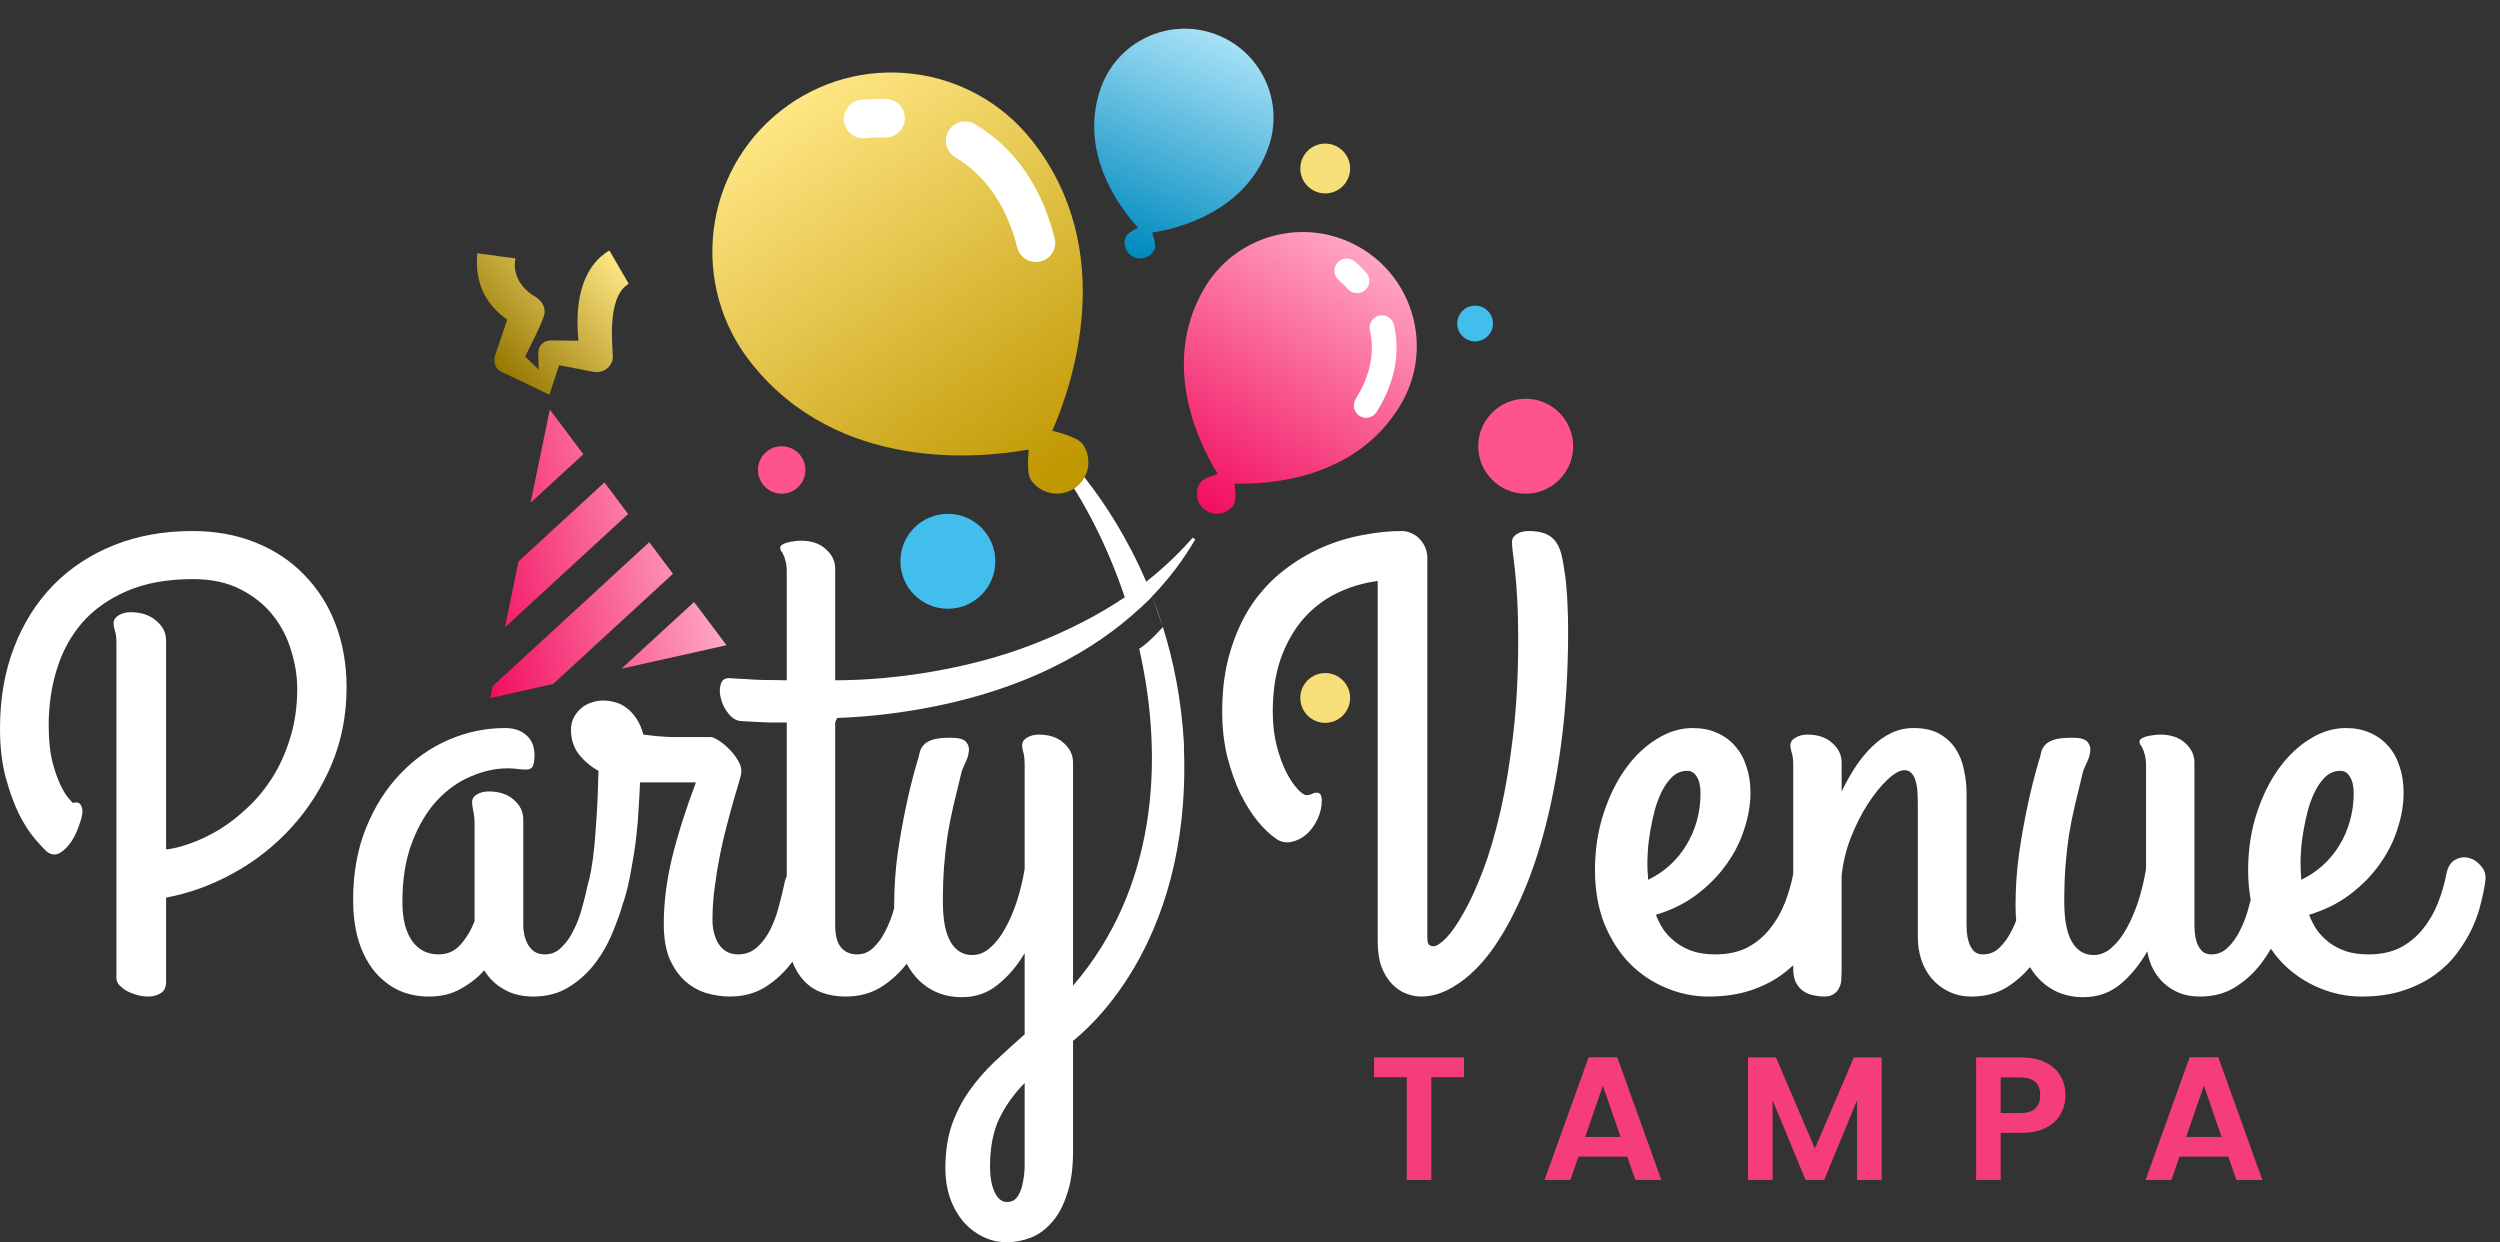 <?xml version="1.0" encoding="UTF-8"?> <svg xmlns="http://www.w3.org/2000/svg" width="161" height="80" viewBox="0 0 161 80" fill="none"><rect x="0" y="0" width="161" height="80" fill="#333333" stroke="none"/><path d="M143.502 74.485H140.359L139.839 75.988H138.177L141.014 68.086H142.857L145.695 75.988H144.022L143.502 74.485ZM143.072 73.218L141.93 69.917L140.788 73.218H143.072Z" fill="#F53D7E"></path><path d="M133.017 70.539C133.017 70.961 132.915 71.357 132.712 71.726C132.516 72.095 132.203 72.393 131.774 72.619C131.351 72.845 130.816 72.958 130.168 72.958H128.845V75.988H127.263V68.097H130.168C130.779 68.097 131.299 68.203 131.728 68.414C132.158 68.625 132.478 68.915 132.689 69.284C132.908 69.653 133.017 70.072 133.017 70.539ZM130.1 71.681C130.537 71.681 130.862 71.583 131.073 71.387C131.284 71.183 131.389 70.901 131.389 70.539C131.389 69.77 130.96 69.386 130.1 69.386H128.845V71.681H130.1Z" fill="#F53D7E"></path><path d="M121.176 68.097V75.988H119.593V70.856L117.479 75.988H116.28L114.155 70.856V75.988H112.572V68.097H114.37L116.88 73.965L119.389 68.097H121.176Z" fill="#F53D7E"></path><path d="M104.796 74.485H101.653L101.133 75.988H99.471L102.309 68.086H104.152L106.989 75.988H105.316L104.796 74.485ZM104.366 73.218L103.225 69.917L102.083 73.218H104.366Z" fill="#F53D7E"></path><path d="M94.281 68.097V69.375H92.178V75.988H90.595V69.375H88.492V68.097H94.281Z" fill="#F53D7E"></path><path d="M61.044 39.204C62.732 39.204 64.1 37.835 64.1 36.147C64.1 34.459 62.732 33.09 61.044 33.09C59.355 33.09 57.987 34.459 57.987 36.147C57.987 37.835 59.355 39.204 61.044 39.204Z" fill="#42BEED"></path><path d="M94.997 21.986C95.633 21.986 96.148 21.47 96.148 20.835C96.148 20.199 95.633 19.683 94.997 19.683C94.361 19.683 93.846 20.199 93.846 20.835C93.846 21.47 94.361 21.986 94.997 21.986Z" fill="#42BEED"></path><path d="M85.344 12.456C86.23 12.456 86.948 11.737 86.948 10.851C86.948 9.965 86.23 9.247 85.344 9.247C84.458 9.247 83.74 9.965 83.74 10.851C83.74 11.737 84.458 12.456 85.344 12.456Z" fill="#F6DE78"></path><path d="M85.344 46.552C86.23 46.552 86.948 45.834 86.948 44.948C86.948 44.062 86.23 43.344 85.344 43.344C84.458 43.344 83.74 44.062 83.74 44.948C83.74 45.834 84.458 46.552 85.344 46.552Z" fill="#F6DE78"></path><path d="M98.255 31.793C99.943 31.793 101.312 30.424 101.312 28.736C101.312 27.048 99.943 25.679 98.255 25.679C96.567 25.679 95.198 27.048 95.198 28.736C95.198 30.424 96.567 31.793 98.255 31.793Z" fill="#FF5390"></path><path d="M50.34 31.793C51.184 31.793 51.868 31.109 51.868 30.265C51.868 29.421 51.184 28.736 50.34 28.736C49.496 28.736 48.812 29.421 48.812 30.265C48.812 31.109 49.496 31.793 50.34 31.793Z" fill="#FF5390"></path><path fill-rule="evenodd" clip-rule="evenodd" d="M74.89 40.376C75.583 42.589 76.087 45.098 76.245 47.885C76.252 48.005 76.242 48.131 76.249 48.265C76.695 61.14 69.653 66.566 69.104 67.032V74.149C69.104 75.237 68.977 76.147 68.723 76.884C68.483 77.636 68.161 78.24 67.759 78.696C67.358 79.163 66.901 79.499 66.39 79.702C65.882 79.901 65.367 80 64.842 80C64.266 80 63.737 79.873 63.253 79.619C62.773 79.379 62.351 79.043 61.987 78.614C61.641 78.185 61.363 77.684 61.164 77.107C60.975 76.531 60.882 75.913 60.882 75.258C60.882 74.211 61.016 73.285 61.284 72.482C61.565 71.679 61.939 70.941 62.409 70.272C62.88 69.599 63.422 68.971 64.039 68.381C64.653 67.804 65.306 67.214 65.988 66.61V61.384C65.494 62.214 64.918 62.891 64.259 63.412C63.603 63.951 62.831 64.218 61.946 64.218C61.263 64.218 60.649 64.078 60.096 63.796C59.561 63.515 59.105 63.12 58.731 62.609C58.607 62.438 58.494 62.256 58.391 62.063C57.931 62.66 57.389 63.155 56.761 63.556C56.102 63.971 55.334 64.177 54.448 64.177C53.899 64.177 53.388 64.092 52.921 63.917C52.465 63.755 52.07 63.488 51.734 63.114C51.442 62.798 51.209 62.407 51.03 61.933C51.017 61.95 51.003 61.967 50.989 61.984C50.519 62.616 49.956 63.138 49.301 63.556C48.642 63.971 47.873 64.177 46.988 64.177C46.504 64.177 46.01 64.105 45.499 63.958C45.005 63.81 44.548 63.556 44.133 63.193C43.731 62.832 43.395 62.355 43.127 61.765C42.874 61.161 42.747 60.406 42.747 59.493C42.747 58.165 42.918 56.765 43.268 55.29C43.632 53.804 44.147 52.167 44.816 50.386H41.216C41.202 50.787 41.178 51.295 41.137 51.913C41.11 52.531 41.058 53.186 40.976 53.883C40.897 54.579 40.787 55.283 40.653 55.993C40.533 56.703 40.379 57.362 40.194 57.966C40.173 58.021 40.156 58.076 40.135 58.124C39.971 58.7 39.761 59.294 39.507 59.915C39.212 60.667 38.831 61.356 38.361 61.984C37.894 62.616 37.325 63.138 36.652 63.556C35.997 63.971 35.225 64.177 34.339 64.177C33.619 64.177 32.987 64.023 32.452 63.714C31.913 63.409 31.491 62.997 31.186 62.489C30.767 62.959 30.266 63.354 29.676 63.676C29.099 64.009 28.423 64.177 27.644 64.177C26.841 64.177 26.131 64.016 25.514 63.697C24.91 63.374 24.402 62.939 23.986 62.389C23.571 61.827 23.256 61.168 23.043 60.416C22.84 59.655 22.741 58.838 22.741 57.966C22.741 56.251 23.015 54.706 23.564 53.34C24.113 51.975 24.844 50.815 25.757 49.861C26.666 48.897 27.706 48.159 28.873 47.651C30.05 47.14 31.272 46.886 32.531 46.886C33.094 46.886 33.55 47.04 33.9 47.349C34.247 47.658 34.422 48.08 34.422 48.615C34.422 48.965 34.381 49.212 34.302 49.36C34.233 49.494 34.099 49.559 33.9 49.559C33.711 49.559 33.516 49.545 33.317 49.521C33.114 49.494 32.908 49.48 32.692 49.48C31.913 49.48 31.124 49.655 30.321 50.002C29.515 50.338 28.784 50.859 28.128 51.57C27.483 52.267 26.955 53.158 26.54 54.246C26.124 55.317 25.915 56.597 25.915 58.086C25.915 59.171 26.124 60.008 26.54 60.598C26.955 61.175 27.524 61.463 28.248 61.463C28.811 61.463 29.281 61.257 29.655 60.838C30.033 60.41 30.335 59.909 30.561 59.332V52.977C30.561 52.778 30.548 52.609 30.52 52.476C30.506 52.342 30.486 52.229 30.462 52.133C30.448 52.04 30.434 51.961 30.421 51.892C30.407 51.813 30.4 51.738 30.4 51.673C30.4 51.456 30.499 51.288 30.702 51.168C30.915 51.035 31.172 50.969 31.467 50.969C32.15 50.969 32.692 51.148 33.094 51.511C33.495 51.858 33.698 52.28 33.698 52.778V59.572C33.698 59.802 33.725 60.029 33.776 60.258C33.831 60.471 33.91 60.674 34.02 60.859C34.127 61.034 34.267 61.182 34.442 61.302C34.628 61.411 34.844 61.463 35.084 61.463C35.499 61.463 35.856 61.315 36.151 61.02C36.46 60.725 36.721 60.358 36.934 59.915C37.163 59.473 37.342 58.996 37.479 58.488C37.627 57.966 37.747 57.476 37.84 57.019C37.87 56.879 37.905 56.751 37.946 56.638C38.032 56.261 38.111 55.818 38.183 55.31C38.262 54.706 38.323 54.078 38.361 53.419C38.416 52.75 38.457 52.088 38.485 51.429C38.509 50.76 38.529 50.163 38.543 49.641C38.035 49.36 37.613 49.003 37.277 48.574C36.941 48.132 36.772 47.61 36.772 47.006C36.772 46.724 36.827 46.471 36.934 46.244C37.057 46.001 37.208 45.801 37.397 45.64C37.586 45.465 37.805 45.338 38.059 45.256C38.316 45.163 38.577 45.115 38.845 45.115C39.085 45.115 39.336 45.149 39.59 45.218C39.857 45.283 40.104 45.403 40.334 45.578C40.575 45.753 40.787 45.98 40.976 46.261C41.165 46.543 41.319 46.893 41.439 47.308C41.776 47.349 42.057 47.383 42.283 47.407C42.523 47.421 42.726 47.435 42.887 47.449C43.049 47.462 43.182 47.469 43.289 47.469H45.763C45.883 47.469 46.058 47.541 46.285 47.689C46.525 47.836 46.761 48.032 46.988 48.272C47.215 48.502 47.403 48.749 47.551 49.017C47.712 49.284 47.774 49.542 47.733 49.782C47.733 49.861 47.685 50.056 47.592 50.365C47.496 50.674 47.383 51.062 47.249 51.532C47.115 51.999 46.967 52.544 46.806 53.159C46.645 53.763 46.497 54.401 46.363 55.07C46.23 55.739 46.116 56.436 46.024 57.16C45.928 57.87 45.883 58.567 45.883 59.253C45.883 59.535 45.917 59.809 45.983 60.077C46.051 60.344 46.151 60.584 46.285 60.801C46.418 61 46.587 61.161 46.786 61.281C47.002 61.405 47.249 61.463 47.53 61.463C48 61.463 48.402 61.315 48.738 61.02C49.071 60.725 49.352 60.358 49.582 59.915C49.809 59.473 49.991 58.996 50.124 58.488C50.272 57.966 50.392 57.476 50.488 57.019C50.529 56.786 50.591 56.587 50.667 56.422V46.525H49.441C49.092 46.512 48.796 46.498 48.556 46.484C48.275 46.471 48.028 46.457 47.812 46.443C47.492 46.443 47.208 46.302 46.968 46.021C46.714 45.726 46.538 45.403 46.446 45.057C46.34 44.707 46.326 44.395 46.405 44.11C46.473 43.818 46.652 43.67 46.947 43.67C47.256 43.694 47.599 43.715 47.973 43.729C48.295 43.756 48.683 43.777 49.14 43.791C49.596 43.791 50.104 43.797 50.667 43.811V36.831C50.667 36.536 50.639 36.303 50.588 36.128C50.547 35.956 50.498 35.819 50.447 35.726C50.406 35.62 50.358 35.538 50.306 35.486C50.265 35.418 50.245 35.352 50.245 35.284C50.245 35.205 50.286 35.136 50.365 35.085C50.447 35.03 50.553 34.982 50.687 34.944C50.821 34.903 50.962 34.875 51.109 34.862C51.271 34.834 51.425 34.821 51.572 34.821C52.255 34.821 52.791 35.002 53.182 35.366C53.583 35.713 53.786 36.135 53.786 36.632V43.811C57.76 43.808 62.512 43.042 66.41 41.539C68.943 40.565 70.902 39.498 72.436 38.465C71.215 34.817 69.471 31.571 67.574 29.183C67.515 29.11 67.423 29.059 67.399 28.97C67.368 28.832 67.45 28.681 67.416 28.541C67.553 28.589 67.711 28.513 67.845 28.561C67.907 28.582 71.345 31.688 73.816 37.463C75.223 36.358 76.159 35.352 76.822 34.625L76.976 34.738C76.636 35.287 75.823 36.722 74.2 38.4C74.035 38.647 72.821 39.697 72.821 39.697C69.839 42.264 64.969 45.009 57.19 45.976C55.907 46.134 54.778 46.206 53.909 46.237C53.837 46.412 53.786 46.525 53.786 46.525V59.572C53.786 60.245 53.913 60.725 54.167 61.02C54.421 61.315 54.764 61.463 55.193 61.463C55.608 61.463 55.962 61.315 56.257 61.02C56.566 60.725 56.826 60.358 57.042 59.915C57.269 59.473 57.451 58.996 57.585 58.488V58.481C57.585 58.416 57.585 58.35 57.585 58.285C57.585 57.201 57.657 56.11 57.804 55.008C57.965 53.91 58.14 52.919 58.329 52.033C58.542 51 58.789 50.002 59.074 49.038C59.139 48.862 59.187 48.687 59.215 48.516C59.252 48.327 59.335 48.159 59.455 48.011C59.575 47.864 59.764 47.744 60.017 47.651C60.285 47.555 60.694 47.51 61.242 47.51C61.754 47.51 62.08 47.603 62.227 47.792C62.375 47.967 62.43 48.173 62.389 48.413C62.365 48.657 62.282 48.904 62.148 49.157C62.028 49.411 61.946 49.621 61.908 49.782C61.719 50.544 61.551 51.244 61.404 51.872C61.256 52.503 61.129 53.138 61.023 53.783C60.93 54.411 60.855 55.077 60.8 55.773C60.748 56.456 60.721 57.228 60.721 58.086C60.721 59.212 60.882 60.063 61.205 60.639C61.538 61.216 62.008 61.504 62.612 61.504C63.027 61.504 63.408 61.35 63.758 61.041C64.118 60.732 64.441 60.324 64.722 59.816C65.017 59.291 65.271 58.701 65.487 58.045C65.7 57.376 65.868 56.679 65.988 55.955V49.319C65.988 48.931 65.961 48.65 65.909 48.475C65.855 48.3 65.827 48.138 65.827 47.991C65.827 47.792 65.93 47.63 66.129 47.51C66.345 47.377 66.599 47.308 66.894 47.308C67.577 47.308 68.113 47.49 68.504 47.85C68.905 48.2 69.104 48.622 69.104 49.116V63.477C74.427 57.294 75.024 49.054 73.366 41.786C74.042 41.351 74.89 40.376 74.89 40.376ZM74.2 38.4C74.444 39.031 74.677 39.69 74.89 40.376L74.2 38.4ZM64.842 77.409C65.165 77.409 65.405 77.275 65.566 77.004C65.728 76.737 65.834 76.424 65.889 76.061C65.954 75.711 65.988 75.357 65.988 74.993V69.747C65.319 70.419 64.777 71.174 64.362 72.018C63.957 72.862 63.758 73.902 63.758 75.138C63.758 75.779 63.85 76.315 64.039 76.744C64.238 77.186 64.509 77.409 64.842 77.409ZM7.498 41.457C7.498 41.069 7.464 40.788 7.398 40.613C7.343 40.438 7.316 40.277 7.316 40.129C7.316 39.93 7.426 39.762 7.639 39.628C7.855 39.494 8.109 39.426 8.404 39.426C9.087 39.426 9.636 39.608 10.051 39.968C10.48 40.318 10.696 40.747 10.696 41.255V54.706C11.166 54.655 11.695 54.521 12.285 54.305C12.889 54.092 13.503 53.797 14.134 53.419C14.762 53.032 15.373 52.555 15.963 51.992C16.567 51.429 17.103 50.774 17.573 50.022C18.04 49.271 18.417 48.426 18.698 47.49C18.994 46.539 19.141 45.486 19.141 44.333C19.141 43.554 19.014 42.751 18.757 41.92C18.517 41.09 18.129 40.332 17.593 39.649C17.055 38.962 16.358 38.4 15.5 37.96C14.656 37.518 13.63 37.295 12.426 37.295C10.775 37.295 9.361 37.549 8.181 38.06C7.004 38.568 6.036 39.251 5.288 40.108C4.55 40.966 4.008 41.965 3.658 43.108C3.311 44.233 3.136 45.424 3.136 46.683C3.136 47.596 3.208 48.368 3.356 48.996C3.517 49.614 3.692 50.122 3.881 50.527C4.066 50.914 4.241 51.203 4.403 51.391C4.564 51.577 4.657 51.687 4.684 51.711C4.91 51.645 5.072 51.673 5.168 51.793C5.261 51.913 5.309 52.074 5.309 52.273C5.309 52.462 5.24 52.743 5.106 53.117C4.986 53.495 4.818 53.849 4.602 54.185C4.389 54.507 4.142 54.754 3.86 54.929C3.579 55.091 3.291 55.056 2.996 54.83C2.834 54.682 2.587 54.411 2.251 54.023C1.915 53.636 1.582 53.117 1.246 52.476C0.923 51.82 0.635 51.035 0.381 50.122C0.127 49.199 0 48.131 0 46.927C0 44.995 0.302 43.252 0.902 41.697C1.506 40.129 2.351 38.791 3.438 37.675C4.536 36.564 5.844 35.706 7.357 35.102C8.874 34.501 10.549 34.199 12.384 34.199C13.887 34.199 15.246 34.446 16.468 34.944C17.7 35.438 18.747 36.135 19.604 37.034C20.473 37.919 21.145 38.976 21.615 40.212C22.082 41.443 22.319 42.792 22.319 44.254C22.319 46.048 21.996 47.709 21.351 49.24C20.709 50.753 19.851 52.102 18.777 53.279C17.707 54.459 16.468 55.437 15.058 56.216C13.664 56.992 12.209 57.524 10.696 57.805V63.234C10.696 63.58 10.583 63.824 10.353 63.958C10.127 64.105 9.859 64.177 9.55 64.177C9.31 64.177 9.066 64.143 8.826 64.078C8.586 64.009 8.363 63.923 8.164 63.817C7.975 63.707 7.814 63.58 7.68 63.433C7.56 63.299 7.498 63.151 7.498 62.99V41.457Z" fill="white"></path><path fill-rule="evenodd" clip-rule="evenodd" d="M115.485 62.156C115.252 62.379 114.998 62.592 114.72 62.791C114.144 63.206 113.468 63.542 112.692 63.796C111.913 64.05 111.021 64.177 110.015 64.177C109.079 64.177 108.166 63.989 107.28 63.614C106.412 63.254 105.633 62.729 104.951 62.046C104.278 61.349 103.736 60.499 103.32 59.493C102.919 58.474 102.717 57.321 102.717 56.034C102.717 54.734 102.898 53.529 103.262 52.414C103.623 51.288 104.1 50.317 104.69 49.5C105.277 48.684 105.949 48.045 106.701 47.589C107.449 47.119 108.221 46.886 109.01 46.886C109.586 46.886 110.105 46.985 110.561 47.188C111.028 47.39 111.422 47.678 111.745 48.052C112.067 48.413 112.308 48.849 112.469 49.36C112.644 49.868 112.73 50.431 112.73 51.048C112.73 51.813 112.596 52.596 112.328 53.402C112.074 54.205 111.687 54.97 111.162 55.691C110.654 56.405 110.015 57.046 109.254 57.623C108.502 58.186 107.631 58.615 106.639 58.91C106.773 59.26 106.948 59.593 107.16 59.915C107.39 60.224 107.658 60.492 107.967 60.718C108.276 60.948 108.629 61.127 109.031 61.264C109.446 61.398 109.923 61.463 110.458 61.463C111.264 61.463 111.954 61.315 112.531 61.02C113.107 60.711 113.588 60.31 113.979 59.816C114.38 59.318 114.703 58.762 114.943 58.145C115.183 57.53 115.365 56.906 115.485 56.274V49.319C115.485 48.931 115.451 48.65 115.386 48.475C115.331 48.3 115.303 48.138 115.303 47.991C115.303 47.791 115.413 47.63 115.626 47.51C115.842 47.377 116.096 47.308 116.391 47.308C117.074 47.308 117.609 47.49 117.997 47.85C118.402 48.2 118.601 48.622 118.601 49.116V50.969C118.882 50.393 119.185 49.854 119.507 49.36C119.843 48.862 120.197 48.433 120.571 48.073C120.962 47.696 121.37 47.407 121.799 47.208C122.242 46.992 122.716 46.886 123.227 46.886C123.91 46.886 124.473 47.013 124.915 47.267C125.358 47.524 125.708 47.85 125.962 48.255C126.216 48.656 126.391 49.106 126.483 49.6C126.59 50.098 126.645 50.578 126.645 51.048V59.572C126.645 59.668 126.652 59.822 126.665 60.035C126.679 60.238 126.72 60.444 126.785 60.66C126.854 60.873 126.953 61.061 127.087 61.223C127.235 61.384 127.441 61.463 127.712 61.463C128.127 61.463 128.481 61.315 128.776 61.02C129.084 60.725 129.345 60.358 129.561 59.915C129.664 59.713 129.757 59.504 129.843 59.287C129.815 58.965 129.802 58.632 129.802 58.285C129.802 57.201 129.874 56.11 130.021 55.008C130.183 53.91 130.358 52.918 130.546 52.033C130.759 51 131.009 50.002 131.291 49.037C131.356 48.862 131.404 48.687 131.432 48.516C131.469 48.327 131.552 48.159 131.672 48.011C131.792 47.864 131.981 47.743 132.235 47.651C132.502 47.555 132.911 47.51 133.46 47.51C133.971 47.51 134.297 47.603 134.444 47.792C134.592 47.967 134.647 48.173 134.606 48.413C134.582 48.656 134.499 48.903 134.366 49.157C134.245 49.411 134.163 49.621 134.125 49.782C133.937 50.544 133.768 51.244 133.621 51.872C133.473 52.503 133.346 53.138 133.24 53.783C133.147 54.411 133.072 55.077 133.017 55.773C132.965 56.456 132.938 57.228 132.938 58.086C132.938 59.212 133.099 60.063 133.422 60.639C133.755 61.216 134.225 61.504 134.829 61.504C135.244 61.504 135.625 61.35 135.975 61.041C136.335 60.732 136.658 60.324 136.939 59.816C137.234 59.291 137.488 58.701 137.704 58.045C137.917 57.376 138.085 56.679 138.205 55.955V49.319C138.205 49.023 138.178 48.79 138.127 48.615C138.085 48.44 138.037 48.306 137.986 48.214C137.945 48.107 137.897 48.025 137.845 47.97C137.804 47.905 137.783 47.83 137.783 47.751C137.783 47.685 137.825 47.623 137.903 47.569C137.986 47.517 138.092 47.469 138.226 47.428C138.36 47.39 138.501 47.363 138.648 47.349C138.81 47.322 138.964 47.308 139.111 47.308C139.794 47.308 140.33 47.49 140.721 47.85C141.122 48.2 141.321 48.622 141.321 49.116V59.572C141.321 59.668 141.328 59.822 141.342 60.035C141.356 60.238 141.397 60.444 141.462 60.66C141.531 60.873 141.637 61.061 141.785 61.223C141.932 61.384 142.141 61.463 142.409 61.463C142.824 61.463 143.178 61.315 143.473 61.02C143.782 60.725 144.042 60.358 144.259 59.915C144.485 59.473 144.667 58.996 144.801 58.488C144.852 58.302 144.9 58.124 144.945 57.949C144.835 57.349 144.78 56.71 144.78 56.034C144.78 54.734 144.962 53.529 145.322 52.414C145.686 51.288 146.163 50.317 146.75 49.5C147.34 48.684 148.013 48.045 148.761 47.589C149.512 47.119 150.284 46.886 151.074 46.886C151.65 46.886 152.168 46.985 152.621 47.188C153.091 47.39 153.486 47.678 153.809 48.052C154.131 48.413 154.371 48.849 154.533 49.36C154.708 49.868 154.793 50.431 154.793 51.048C154.793 51.813 154.66 52.596 154.392 53.402C154.138 54.205 153.747 54.97 153.225 55.691C152.717 56.405 152.079 57.046 151.314 57.623C150.566 58.186 149.694 58.615 148.703 58.91C148.836 59.26 149.011 59.593 149.224 59.915C149.454 60.224 149.722 60.492 150.027 60.718C150.336 60.948 150.693 61.127 151.094 61.264C151.509 61.398 151.986 61.463 152.522 61.463C153.325 61.463 154.018 61.315 154.594 61.02C155.171 60.711 155.651 60.31 156.039 59.816C156.444 59.318 156.763 58.762 157.007 58.145C157.247 57.53 157.429 56.906 157.549 56.274C157.642 55.821 157.831 55.519 158.112 55.372C158.407 55.211 158.702 55.169 158.997 55.252C159.306 55.331 159.567 55.506 159.779 55.773C160.009 56.027 160.102 56.336 160.061 56.697C160.01 57.115 159.913 57.589 159.779 58.124C159.659 58.663 159.471 59.205 159.217 59.754C158.963 60.303 158.633 60.845 158.232 61.384C157.844 61.906 157.36 62.376 156.784 62.791C156.207 63.206 155.531 63.542 154.752 63.796C153.977 64.05 153.085 64.177 152.079 64.177C151.142 64.177 150.229 63.989 149.344 63.614C148.473 63.254 147.697 62.729 147.014 62.046C146.736 61.758 146.479 61.442 146.246 61.099C146.071 61.408 145.875 61.703 145.666 61.984C145.196 62.616 144.633 63.137 143.977 63.556C143.318 63.971 142.55 64.177 141.664 64.177C141.194 64.177 140.765 64.105 140.378 63.958C140.004 63.81 139.667 63.601 139.372 63.333C139.091 63.079 138.857 62.777 138.669 62.427C138.48 62.067 138.353 61.679 138.288 61.264C137.79 62.132 137.207 62.842 136.538 63.395C135.869 63.944 135.076 64.218 134.163 64.218C133.48 64.218 132.866 64.078 132.314 63.796C131.778 63.515 131.322 63.12 130.948 62.609C130.872 62.506 130.8 62.396 130.732 62.283C130.313 62.784 129.829 63.206 129.28 63.556C128.621 63.971 127.852 64.177 126.967 64.177C126.418 64.177 125.927 64.071 125.498 63.855C125.083 63.656 124.72 63.381 124.414 63.031C124.119 62.684 123.889 62.273 123.728 61.806C123.58 61.336 123.508 60.838 123.508 60.317V51.954C123.508 51.632 123.501 51.33 123.488 51.048C123.474 50.767 123.433 50.52 123.368 50.303C123.313 50.091 123.227 49.923 123.107 49.803C123 49.669 122.846 49.6 122.644 49.6C122.348 49.6 121.988 49.803 121.559 50.204C121.13 50.605 120.708 51.127 120.289 51.772C119.874 52.414 119.507 53.145 119.185 53.965C118.876 54.768 118.683 55.578 118.601 56.398V62.41C118.601 62.609 118.594 62.818 118.581 63.031C118.581 63.233 118.543 63.412 118.46 63.573C118.395 63.748 118.282 63.889 118.121 63.995C117.973 64.119 117.75 64.177 117.455 64.177C117.256 64.177 117.033 64.15 116.793 64.098C116.566 64.057 116.35 63.971 116.148 63.837C115.962 63.714 115.801 63.536 115.667 63.292C115.547 63.065 115.485 62.757 115.485 62.369V62.156ZM148.16 55.914C148.16 56.034 148.167 56.154 148.178 56.274C148.191 56.398 148.198 56.525 148.198 56.659C148.709 56.415 149.169 56.11 149.588 55.732C150.003 55.358 150.357 54.929 150.652 54.445C150.947 53.965 151.173 53.44 151.334 52.877C151.496 52.301 151.578 51.703 151.578 51.089C151.578 50.633 151.496 50.276 151.334 50.022C151.187 49.768 150.981 49.641 150.713 49.641C150.377 49.641 150.075 49.754 149.807 49.981C149.553 50.211 149.324 50.513 149.125 50.887C148.936 51.251 148.775 51.666 148.641 52.133C148.521 52.589 148.421 53.052 148.339 53.522C148.26 53.989 148.205 54.438 148.178 54.867C148.154 55.283 148.147 55.633 148.16 55.914ZM106.097 55.914C106.097 56.034 106.103 56.154 106.117 56.274C106.131 56.398 106.134 56.525 106.134 56.659C106.646 56.415 107.109 56.11 107.524 55.732C107.939 55.358 108.293 54.929 108.588 54.445C108.883 53.965 109.113 53.44 109.274 52.877C109.432 52.301 109.514 51.703 109.514 51.089C109.514 50.633 109.432 50.276 109.274 50.022C109.127 49.768 108.917 49.641 108.65 49.641C108.313 49.641 108.011 49.754 107.744 49.981C107.49 50.211 107.263 50.513 107.061 50.887C106.872 51.251 106.711 51.666 106.577 52.133C106.457 52.589 106.357 53.052 106.275 53.522C106.196 53.989 106.141 54.438 106.117 54.867C106.09 55.283 106.083 55.633 106.097 55.914ZM97.772 41.217C97.772 40.197 97.751 39.326 97.71 38.602C97.672 37.878 97.624 37.274 97.569 36.794C97.518 36.296 97.47 35.901 97.429 35.606C97.391 35.297 97.37 35.064 97.37 34.903C97.37 34.7 97.47 34.532 97.672 34.398C97.885 34.264 98.139 34.199 98.434 34.199C99.12 34.199 99.621 34.34 99.944 34.621C100.266 34.889 100.486 35.325 100.606 35.929C100.661 36.183 100.706 36.457 100.747 36.752C100.802 37.034 100.84 37.363 100.867 37.737C100.908 38.111 100.936 38.54 100.949 39.024C100.977 39.494 100.987 40.043 100.987 40.675C100.987 43.046 100.86 45.276 100.606 47.37C100.352 49.446 100.002 51.357 99.559 53.1C99.12 54.84 98.588 56.405 97.974 57.784C97.37 59.15 96.718 60.31 96.022 61.264C95.325 62.201 94.587 62.918 93.812 63.412C93.046 63.923 92.281 64.177 91.519 64.177C91.224 64.177 90.909 64.119 90.572 63.995C90.253 63.875 89.951 63.676 89.67 63.395C89.402 63.127 89.172 62.763 88.984 62.307C88.812 61.85 88.723 61.281 88.723 60.598V37.415C87.8 37.535 86.921 37.799 86.091 38.2C85.271 38.602 84.553 39.151 83.939 39.848C83.335 40.544 82.851 41.392 82.491 42.383C82.141 43.375 81.966 44.521 81.966 45.822C81.966 46.652 82.055 47.401 82.23 48.073C82.402 48.728 82.611 49.291 82.851 49.761C83.095 50.218 83.335 50.571 83.576 50.828C83.819 51.083 84.004 51.209 84.138 51.209C84.258 51.209 84.375 51.182 84.481 51.127C84.588 51.075 84.694 51.048 84.804 51.048C85.017 51.048 85.123 51.216 85.123 51.549C85.123 51.978 85.023 52.397 84.825 52.798C84.636 53.186 84.396 53.508 84.1 53.762C83.805 54.003 83.483 54.157 83.133 54.226C82.786 54.291 82.464 54.219 82.168 54.003C81.808 53.762 81.417 53.395 81.002 52.898C80.6 52.404 80.226 51.806 79.876 51.11C79.54 50.4 79.259 49.6 79.032 48.715C78.819 47.829 78.71 46.865 78.71 45.822C78.71 44.374 78.885 43.08 79.234 41.941C79.581 40.788 80.044 39.782 80.621 38.925C81.211 38.067 81.894 37.336 82.673 36.732C83.448 36.128 84.265 35.641 85.123 35.263C85.981 34.889 86.853 34.621 87.738 34.46C88.623 34.285 89.467 34.199 90.27 34.199C90.487 34.199 90.692 34.244 90.895 34.34C91.097 34.419 91.269 34.539 91.416 34.7C91.564 34.848 91.688 35.03 91.78 35.246C91.873 35.459 91.921 35.685 91.921 35.929V60.358C91.921 60.626 91.962 60.794 92.041 60.859C92.134 60.914 92.223 60.941 92.302 60.941C92.504 60.941 92.779 60.766 93.125 60.416C93.475 60.056 93.85 59.514 94.254 58.79C94.67 58.066 95.085 57.16 95.5 56.075C95.915 54.987 96.289 53.715 96.626 52.256C96.962 50.794 97.236 49.144 97.449 47.308C97.665 45.472 97.772 43.44 97.772 41.217Z" fill="white"></path><path fill-rule="evenodd" clip-rule="evenodd" d="M66.251 28.949C63.161 29.511 53.972 30.46 48.358 23.353C44.411 18.358 45.262 11.098 50.258 7.151C55.253 3.205 62.514 4.056 66.46 9.051C72.067 16.148 69.034 24.854 67.769 27.741C68.563 27.939 69.471 28.236 69.727 28.602C70.369 29.519 70.145 30.785 69.229 31.426C68.312 32.068 67.046 31.844 66.404 30.928C66.164 30.585 66.177 29.726 66.251 28.949Z" fill="url(#paint0_linear_50_1121)"></path><path fill-rule="evenodd" clip-rule="evenodd" d="M55.756 8.889C55.078 8.983 54.451 8.51 54.356 7.832C54.262 7.155 54.734 6.528 55.413 6.433C55.413 6.433 56.063 6.337 57.077 6.374C57.761 6.399 58.295 6.975 58.271 7.659C58.246 8.342 57.67 8.877 56.987 8.852C56.236 8.825 55.756 8.889 55.756 8.889ZM61.519 10.126C60.932 9.774 60.74 9.013 61.091 8.426C61.443 7.837 62.205 7.646 62.792 7.998C64.907 9.262 66.933 11.463 67.916 15.327C68.084 15.99 67.683 16.665 67.02 16.834C66.356 17.003 65.681 16.601 65.512 15.938C64.737 12.891 63.187 11.123 61.519 10.126Z" fill="white"></path><path fill-rule="evenodd" clip-rule="evenodd" d="M78.427 30.527C77.366 28.83 74.641 23.614 77.526 18.617C79.554 15.105 84.053 13.899 87.566 15.927C91.078 17.955 92.284 22.454 90.256 25.966C87.375 30.956 81.507 31.211 79.499 31.142C79.569 31.658 79.607 32.266 79.451 32.504C79.059 33.1 78.257 33.265 77.662 32.873C77.066 32.482 76.9 31.68 77.291 31.084C77.438 30.861 77.95 30.667 78.427 30.527Z" fill="url(#paint1_linear_50_1121)"></path><path fill-rule="evenodd" clip-rule="evenodd" d="M86.24 18.063C85.896 17.793 85.837 17.293 86.108 16.949C86.379 16.605 86.878 16.546 87.223 16.817C87.223 16.817 87.555 17.075 87.987 17.56C88.278 17.887 88.249 18.389 87.923 18.68C87.596 18.972 87.094 18.943 86.802 18.616C86.483 18.257 86.24 18.063 86.24 18.063ZM88.222 21.274C88.124 20.847 88.391 20.421 88.818 20.323C89.246 20.225 89.671 20.492 89.769 20.919C90.122 22.456 90.003 24.367 88.654 26.532C88.422 26.904 87.933 27.018 87.561 26.786C87.189 26.554 87.075 26.065 87.307 25.693C88.371 23.985 88.5 22.486 88.222 21.274Z" fill="white"></path><path fill-rule="evenodd" clip-rule="evenodd" d="M73.29 14.663C72.234 13.516 69.399 9.913 70.89 5.673C71.939 2.693 75.21 1.124 78.19 2.172C81.171 3.221 82.74 6.492 81.691 9.472C80.202 13.706 75.746 14.744 74.199 14.979C74.326 15.364 74.443 15.824 74.357 16.029C74.143 16.541 73.553 16.783 73.041 16.569C72.528 16.354 72.287 15.764 72.5 15.252C72.581 15.06 72.944 14.838 73.29 14.663Z" fill="url(#paint2_linear_50_1121)"></path><path fill-rule="evenodd" clip-rule="evenodd" d="M34.17 32.375L35.408 26.374L37.567 29.253L34.17 32.375ZM38.926 31.067L40.452 33.102L32.516 40.401L33.391 36.157L38.926 31.067ZM41.812 34.916L43.338 36.952L35.623 44.047L31.578 44.951L31.736 44.182L41.812 34.916ZM44.697 38.766L46.786 41.551L40.026 43.062L44.697 38.766Z" fill="url(#paint3_linear_50_1121)"></path><path fill-rule="evenodd" clip-rule="evenodd" d="M35.381 25.42C32.557 24.046 32.276 23.954 32.203 23.905C31.88 23.687 31.851 23.341 31.846 23.284C31.818 22.944 31.881 22.93 32.666 20.587C31.486 19.754 30.537 18.456 30.739 16.307L33.195 16.646C33.185 16.727 32.841 17.997 34.288 18.997C34.337 19.031 35.118 19.364 35.074 20.144C35.048 20.588 33.841 22.911 33.816 22.964L34.691 23.797C34.661 22.64 34.624 22.576 34.765 22.322C34.784 22.286 34.892 22.089 35.144 21.989C35.396 21.889 35.438 21.921 37.253 21.945C37.161 21.05 37.126 19.781 37.45 18.634C37.937 16.907 38.955 16.307 39.244 16.13L40.488 18.275C38.94 19.201 39.534 22.716 39.459 23.124C39.389 23.508 39.082 23.836 38.704 23.927C38.286 24.029 38.282 23.934 36.003 23.519L35.381 25.42Z" fill="url(#paint4_linear_50_1121)"></path><defs><linearGradient id="paint0_linear_50_1121" x1="67.621" y1="31.029" x2="50.859" y2="6.707" gradientUnits="userSpaceOnUse"><stop stop-color="#BF9700"></stop><stop offset="1" stop-color="#FFE684"></stop></linearGradient><linearGradient id="paint1_linear_50_1121" x1="77.788" y1="33.086" x2="88.402" y2="16.126" gradientUnits="userSpaceOnUse"><stop stop-color="#F20D5E"></stop><stop offset="1" stop-color="#FFA7C6"></stop></linearGradient><linearGradient id="paint2_linear_50_1121" x1="72.55" y1="16.129" x2="78.414" y2="2.256" gradientUnits="userSpaceOnUse"><stop stop-color="#008BBF"></stop><stop offset="1" stop-color="#A7E1F7"></stop></linearGradient><linearGradient id="paint3_linear_50_1121" x1="29.691" y1="36.512" x2="44.899" y2="33.112" gradientUnits="userSpaceOnUse"><stop stop-color="#F20D5E"></stop><stop offset="1" stop-color="#FFA7C6"></stop></linearGradient><linearGradient id="paint4_linear_50_1121" x1="31.423" y1="23.048" x2="39.312" y2="16.208" gradientUnits="userSpaceOnUse"><stop stop-color="#957700"></stop><stop offset="1" stop-color="#FFE684"></stop></linearGradient></defs></svg> 